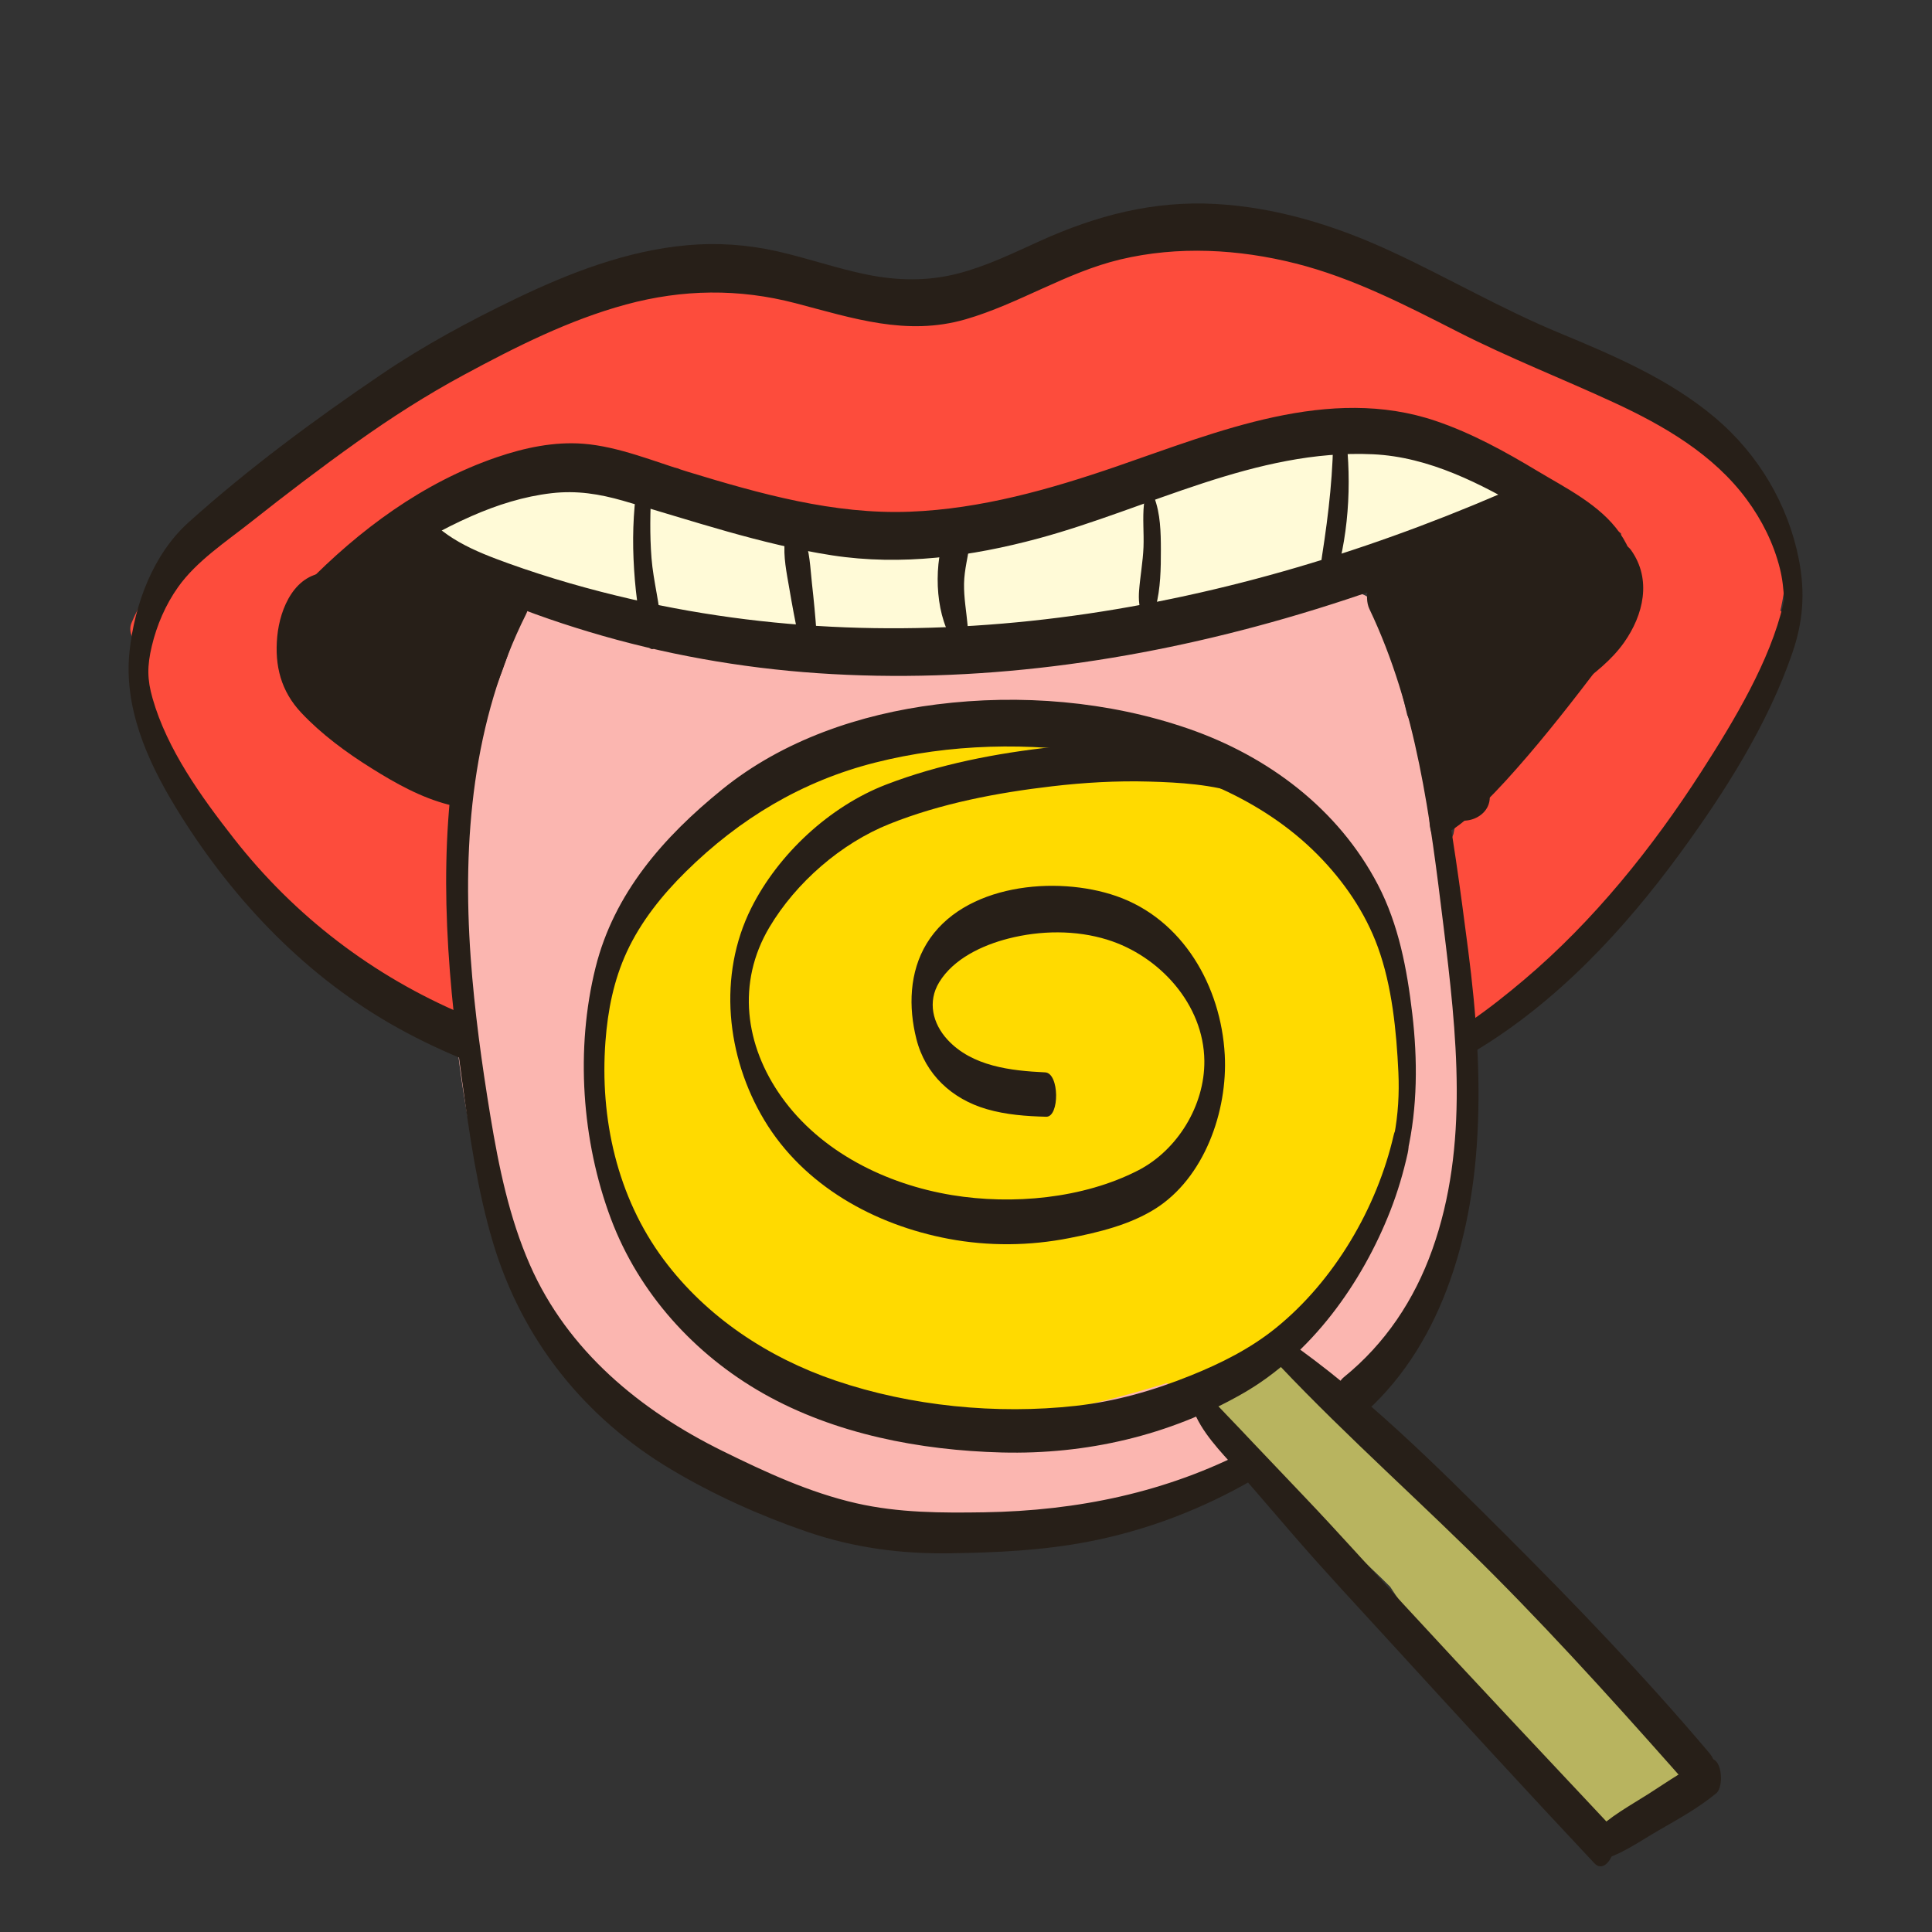 <?xml version="1.0" encoding="utf-8"?>
<!-- Generator: Adobe Illustrator 27.3.1, SVG Export Plug-In . SVG Version: 6.00 Build 0)  -->
<svg version="1.1" xmlns="http://www.w3.org/2000/svg" xmlns:xlink="http://www.w3.org/1999/xlink" x="0px" y="0px"
	 viewBox="0 0 700 700" style="enable-background:new 0 0 700 700;" xml:space="preserve">
<rect x="0" y="0" width="700" height="700" fill="#333333" stroke="none"/>
<style type="text/css">
	.st0{fill:#FBB6B0;}
	.st1{fill:#FD4C3C;}
	.st2{fill:#271F18;}
	.st3{fill:#FFFAD7;}
	.st4{fill:#FFDA00;}
	.st5{fill:#B8B45F;}
</style>
<g id="color">
	<path class="st1" d="M646.9,228.47c-3.49,5.9-7.03,11.75-10.67,17.52c-0.06,1.08-0.35,2.21-0.94,3.39
		c-22.56,45-52.91,86.28-89.64,120.75c-5.16,4.84-14.34,3.37-15.06-4.73c-1.33-15.02-3.07-30.15-3.29-45.26
		c-0.59-2.73-1-5.48-1.17-8.2c-1.38-3.18-0.91-6.56,0.49-9.77c0.16-0.92,0.35-1.84,0.58-2.74c0.53-2.08,2.22-3.71,4.19-4.57
		c1.2-1.4,2.45-2.68,3.63-3.78c4.2-3.93,8.68-7.55,13.02-11.32c-1.3-1.77-1.82-4.18-0.9-6.52c2.72-6.97,8.58-13.28,13-19.28
		c4.45-6.04,8.84-12.12,13.25-18.19c4.3-5.91,8.63-11.8,12.9-17.74c0.21-3.24,0.44-6.46,0.54-9.55c0.17-5.07,0.35-10.14,0.52-15.21
		c-7.07-5.43-14.49-10.41-22.25-14.8c-10.74-6.07-22.04-11.18-33.69-15.23c-3.66-1.27-7.37-2.37-11.09-3.39
		c-1.89,4.34-6.58,7.41-12.02,4.73c-18.09-8.88-39.05-8.34-58.27-3.69c-19.46,4.71-37.85,12.84-56.76,19.25
		c-17.83,6.05-36.33,10.02-55.17,10.81c-31.85,1.33-64.79-5.47-92.63-21.3c-24.16-3.31-48.71-0.48-71.73,8.12
		c-27.02,10.11-49.16,27.57-68.66,48.52c-0.38,0.41-0.8,0.74-1.23,1.02c-0.69,2.17-1.21,4.37-1.53,6.57
		c13.81,23.67,33.64,42.6,59.06,53.42c2.95,1.25,5.06,4.36,5.28,7.53c1.34,19.46,2.63,38.91,3.77,58.38
		c0.13,0.67,0.16,1.36,0.12,2.05c0.13,2.23,0.27,4.46,0.39,6.69c0.67,11.93-17.74,13.5-18.53,1.52c-0.03-0.45-0.06-0.89-0.09-1.34
		c-13.56-5.49-26.39-13.63-38-22.31c-13.16-9.86-25.1-21.5-35.34-34.36C64.27,287,46.26,258.55,50.54,233.72
		c-2.51-1.53-4.13-5-2.93-7.93c5.51-13.4,16.62-25.2,26.57-35.53c10.21-10.62,21.3-20.38,33.22-29.03
		c27.78-20.17,59.38-33.73,92.42-42.01c54.09-31.7,120.63-2.8,177.56-24.59c3.88-1.48,7.14-0.23,9.2,2.17
		c9.06-2.79,18.37-4.77,27.82-5.89c20.42-2.44,41.48-1.04,61.38,4.15c21.08,5.5,40.87,14.61,60.37,24.17
		c9.59,4.7,19.14,9.48,28.84,13.94c9.58,4.4,19.39,8.33,28.72,13.26c10.09,5.33,19.96,12.24,27.46,20.97
		c8.68,1.72,16.73,7.66,21,15.2c6.52,11.49,5.85,24.81,3.18,37.34c-0.1,0.44-0.21,0.87-0.3,1.3
		C647.25,222.92,648.52,225.74,646.9,228.47z"/>
	<path class="st0" d="M531.64,382.21c-1.43-18.22-4.9-36.25-8.92-54.06c-0.92-4.05-1.85-8.16-2.82-12.28
		c-0.95-11.71-2.78-23.53-5.79-34.83c-2.39-14.39-5.39-28.71-9.78-42.57c-0.22-0.71-0.54-1.31-0.92-1.82
		c-0.19-1.39-0.39-2.78-0.58-4.17c-1.14-8.13-2.97-16.64-12.57-18.09c-4.2-0.64-8.35,0.86-12.36,1.93
		c-4.49,1.21-8.98,2.41-13.47,3.61c-17.3,4.64-34.58,9.4-51.8,14.33c-0.5,0.14-1.01,0.29-1.52,0.43c-2.27-1.74-5.38-2.18-8.39-1.45
		c-34.3,8.35-70.81,11.74-106.04,9.26c-17.68-1.24-35.25-3.64-52.56-7.51c-8.63-1.93-17.18-4.22-25.64-6.82
		c-8.96-2.76-17.67-6.48-26.74-8.88c-3.65-0.97-7.46,1.9-8.5,5.23c-0.35,1.13-0.43,2.21-0.29,3.24c-1.04,0.66-1.92,1.67-2.52,3.08
		c-8.67,20.25-12.09,43.75-14.63,65.49c-2.57,22.05-3.02,44.4-1.54,66.55c1.46,21.93,4.83,43.86,10.33,65.15
		c5.15,19.94,13.07,39.9,26,56.15c9.62,12.1,21.65,22.1,35.54,28.4c-2.2,2.64-2.69,6.7,0.75,8.96
		c25.14,16.53,52.77,27.09,82.55,31.62c29.74,4.52,60.22,2.96,89.43-4.08c13.15-3.17,26.83-7.34,38.77-14.07
		c22.65-10.59,41.98-27.18,56.8-47.2c3.86,2.09,9.09,1.49,11.66-3.8C531.38,452.57,534.34,416.66,531.64,382.21z"/>
	<path class="st2" d="M184.54,220.7c0.78-0.62,1.44-1.36,1.86-2.38c0.6-1.47,0.77-2.94,0.44-4.5c-0.33-1.52-1.12-3.08-2.39-4.04
		c-1.39-1.05-3.38-1.98-5.17-1.62c-2.09,0.42-3.24,0.65-5.06,1.78c-0.12,0.07-0.23,0.16-0.34,0.24c-4.03-3.42-9.03-5.81-14.06-7.63
		c-0.34-0.96-0.96-1.86-1.93-2.62c-1.12-0.88-2.22-1.75-3.38-2.57c-2.94-2.05-5.69-1.95-8.75-0.35c-3.95,2.07-7.52,5.29-10.78,8.64
		c-3.72,1.73-7.3,3.75-10.66,6.07c-3.77,2.59-8.09,5.74-11.2,9.53c-0.21,0.06-0.42,0.14-0.63,0.21c-0.57,0.08-1.15,0.2-1.76,0.35
		c-4.18,1.08-7.68,4.22-9.31,8.22c-3.14,7.7,1.79,16.63,9.18,19.24c3.32,4.52,8.57,7.3,14.13,8.83c3.32,2.27,7.1,4.16,10.89,5.14
		c1.09,0.87,2.21,1.73,3.34,2.56c1.64,2.92,3.98,5.44,7.12,7.26c2.75,1.59,5.68,2.21,8.51,2.01c3.3,1.45,6.66,2.63,10.07,3.39
		c6.69,1.5,10.3-6.25,7.49-11.13c5.52-12.91,10.89-26,14.87-39.42C187.94,224.78,186.68,222.27,184.54,220.7z"/>
	<path class="st3" d="M541.63,186.11c-4.04,1.65-8.17,3.15-12.35,4.55c-1.46,0.99-2.92,1.96-4.42,2.89c-2,1.23-4.24,1.5-6.24,0.81
		c-2.43,0.85-4.86,1.67-7.31,2.46c-7.22,4.12-16.02,6-23.91,8.28c-8.27,2.39-16.6,4.54-24.99,6.43c-6.59,1.48-13.19,2.81-19.81,4.01
		c-0.42,0.11-0.83,0.21-1.25,0.31c-0.7,0.58-1.55,1.05-2.58,1.32c-13.18,3.5-26.77,5.67-40.37,7.25
		c-20.78,3.57-41.87,5.45-62.87,5.85c-0.23,0.02-0.47,0.04-0.71,0.05c-11.21,0.87-22.46,1.09-33.7,0.66
		c-23.08-0.87-45.47-4.61-67.55-11.41c-1.33-0.4-2.55-1.06-3.53-1.94c-4.33-0.54-8.66-1.11-12.99-1.73
		c-10.53-1.5-21.12-2.9-31.26-6.21c-3.27-1.06-7.25-2.61-11-4.67c-2.31-0.16-4.61-0.4-6.86-0.8c-2.91-0.53-4.71-2.22-5.51-4.29
		c-1.46-0.96-2.64-2.35-3.21-3.95c-1.49-4.18,0.83-8.02,4.49-9.9c1.58-2.39,4.37-3.87,7.4-3.15c22.19-8.27,46.66-7.39,69.84-3.64
		c24.69,3.98,48.99,11.37,74.1,12.44c24.65,1.04,48.9-4.92,72.42-11.65c15.95-4.56,32.17-9.5,48.53-13.33
		c0.63-1.36,1.79-2.44,3.55-2.89c23.49-5.97,47.06-7.35,71.1-4.3c2.73,0.35,4.51,1.75,5.48,3.57c10.25,0.41,20.95,2.48,29.62,7.03
		C554.61,174.82,550.04,186.28,541.63,186.11z"/>
	<path class="st4" d="M507.83,367.56c-9.74-57.15-62.54-93.3-118.03-97.48c-0.17-0.01-0.34-0.02-0.51-0.03
		c-1.08-1-2.42-1.7-3.93-1.92c-20.57-2.91-41.43-0.95-61.25,4.8c-3.55,0.51-6.97,1.22-10.08,1.97c-1.47,0.36-2.92,0.78-4.36,1.23
		c-12.58,1.89-24.36,5.88-35.72,11.83c-11.83,6.2-24.81,14.66-31.74,26.39c-1.01,1.72-1.07,3.36-0.51,4.76
		c-7.58,8.86-13.77,19.2-18.02,30.03c-9.15,23.27-11.04,48.95-4.68,73.17c13.24,50.4,62.43,87.42,113.44,92.02
		c30.86,2.78,60.99-4.25,90.34-13.21c2.47,1.79,5.78,2.19,9.02,1.45c26.85-6.1,47.6-26.9,60.72-50.25
		C506.64,427.2,512.68,396.05,507.83,367.56z"/>
	<path class="st5" d="M613.02,640.89c-1.42-4.78-5.15-7.97-8.51-11.48c-3.16-3.31-6.32-6.62-9.51-9.9
		c-6.6-6.79-13.21-13.59-19.81-20.38c-6.37-6.56-12.74-13.13-19.16-19.64c-6.33-6.42-12.9-14.69-20.53-19.52
		c-1.57-0.99-3.18-1.35-4.66-1.22l-10.38-11.58c-13.68-15.27-26.87-31.37-41.4-45.84c-0.82-0.81-1.7-1.6-2.63-2.34
		c-1.17-1.27-2.35-2.54-3.52-3.81c-1.73-1.87-4.05-1.9-6.01-0.93c-3.61-0.76-7.35-0.33-10.8,2.01c-2.42,1.64-4.17,3.93-5.13,6.43
		c-0.37-0.28-0.72-0.57-1.09-0.86c-3.09-2.38-6.26-1.66-8.19,0.37c-0.61-0.1-1.22-0.15-1.85-0.15c-6.87,0.05-8.2,8.81-4.03,12.83
		c5.05,4.88,10.97,9.04,16.38,13.52c5.46,4.52,10.85,9.12,16.17,13.8c10.87,9.57,21.55,19.32,31.96,29.39
		c1.13,1.1,2.25,2.21,3.37,3.32c9.88,15.2,21.36,29.21,33.85,42.45c1.46,1.54,2.94,3.08,4.43,4.61c-0.81,2.22-0.58,4.91,1.41,7.06
		c8.91,9.65,18.7,19.54,29.6,27.27c1.81,2.15,3.69,4.22,5.69,6.13c3.59,3.42,8.4,2.05,11.18-1.06c6.2,2.79,12.11-4.27,11.13-10.29
		c0.14-0.14,0.28-0.29,0.42-0.44c0.22,0.09,0.44,0.19,0.67,0.27C608.64,653.3,615.07,647.78,613.02,640.89z"/>
	<path class="st2" d="M590.99,199.36c-1.73-2.44-4.58-2.99-7.07-2.29c-2.3-2.77-5.2-5.12-8.56-6.87
		c-10.3-5.37-22.58-3.75-32.87,0.73c-9.61,4.18-18.39,11.13-28.46,14.27c-0.23-0.07-0.45-0.15-0.68-0.22
		c-2.94-0.95-5.53,0.26-7.08,2.2c-0.58,0.31-1.11,0.69-1.57,1.15c-0.14-0.04-0.29-0.08-0.45-0.11c-0.1-0.02-0.2-0.04-0.3-0.06
		c-1.25-0.22-2.47-0.11-3.67,0.31c-0.57,0.3-1.15,0.59-1.72,0.89c-1.06,0.75-1.87,1.72-2.42,2.9c-0.43,0.85-0.63,1.75-0.59,2.68
		c-0.12,0.94-0.01,1.85,0.35,2.75c0.3,0.96,0.82,1.77,1.54,2.43c0.59,0.76,1.33,1.33,2.24,1.71c0.86,0.39,1.76,0.61,2.69,0.65
		c1.07,3.78,2.75,7.48,4.07,11.06c2.31,6.31,4.56,12.66,6.59,19.06c4.08,12.89,6.51,26.02,9.82,39.07
		c2.45,9.66,17.84,6.02,16.88-3.63c-0.19-1.9-0.44-3.81-0.73-5.72c1.16-0.95,2.24-2.02,3.27-3.15c7.77-5.11,14.27-12.86,20.38-19.8
		c2.99-3.4,5.82-6.95,8.56-10.57c6.42-4.72,12.72-9.63,17.24-16.04C595.48,222.78,598.5,209.96,590.99,199.36z"/>
	<path class="st0" d="M521.28,297.21c-1.89-8.47-3.82-18.47-7.95-26.38c-0.89-3.31-1.78-6.62-2.69-9.93
		c-1.71-6.25-12.39-4.05-11.21,2.41c0.93,5.11,1.87,10.22,2.84,15.32c0.47,2.91,1.15,5.83,1.63,8.61c0.75,4.41,1.49,8.81,2.27,13.22
		c1.64,9.3,1.87,19.59,5.05,28.49c2.4,6.7,14.16,6.68,14.69-1.23C526.57,317.57,523.47,307.06,521.28,297.21z"/>
</g>
<g id="Outline">
	<g>
		<g>
			<path class="st2" d="M119.01,207.44c-12.06,0.07-17.57,12.76-18.56,23.18c-1.01,10.66,1.4,19.87,8.71,27.63
				c7.39,7.85,16.28,14.37,25.39,20.07c8.78,5.5,18.07,10.71,28.17,13.27c4.5,1.14,5.38-16.37,0.63-17.89
				c-16.01-5.13-31.31-14.54-44.41-24.94c-2.86-2.27-5.67-4.64-8.13-7.35c-0.94-1.03-1.87-2.11-2.65-3.27
				c-0.45-0.67-0.96-2.01-0.78-1.23c-1.85-7.99,6.1-15.96,12.45-19.29C122.03,216.48,122.02,207.43,119.01,207.44L119.01,207.44z"/>
		</g>
	</g>
	<g>
		<g>
			<path class="st2" d="M520.37,303.26c4.97-1.3,9.2-4.95,12.98-8.25c5.77-5.04,10.98-10.66,16.05-16.4
				c10.68-12.07,20.59-24.83,30.35-37.65c3.18-4.18,6.93-8.36,9.55-12.92c6.24-10.86,4.6-24.86-2.43-34.93
				c-7.13-10.22-19.57-16.29-29.98-22.55c-11.65-7.01-23.66-13.61-36.58-18.01c-38.74-13.18-79.17,3.87-115.7,16.43
				c-24.22,8.33-49.22,15.43-74.96,16.42c-27.49,1.06-54.25-6.48-80.3-14.42c-12.22-3.72-25.13-9.19-37.95-10.2
				c-10.61-0.84-21.34,1.45-31.33,4.86c-26.83,9.16-49.93,26.32-69.57,46.46c-2.28,2.33-2.33,6.47-1.89,9.51
				c0.14,1.01,1.66,7.39,3.87,5.28c17.02-16.21,36.81-30.42,58.39-39.9c9.22-4.05,18.97-7.15,29.01-8.3
				c9.1-1.04,17.25,0.26,25.99,2.77c25.07,7.2,49.79,15.78,75.66,19.76c25.08,3.85,50.42,0.43,74.74-6.14
				c39.88-10.78,78.75-32.46,121.18-30.49c20.45,0.95,39.15,10.72,56.48,20.86c10.06,5.89,23.05,11.76,29.96,21.53
				c0.93,1.31,2.96,3.94,2.84,5.61c-0.14,1.87-2.13,4.12-3.17,5.56c-1.11,1.54-2.26,3.07-3.38,4.61
				c-9.59,13.12-19.33,26.12-29.59,38.73c-5.65,6.95-11.41,13.88-17.61,20.36c-3.79,3.97-8.17,8.82-13.48,10.74
				C516.86,293.54,517.82,303.92,520.37,303.26L520.37,303.26z"/>
		</g>
	</g>
	<g>
		<g>
			<path class="st2" d="M149.32,192.73c5.28,11,15.37,17.5,26.21,22.35c12.24,5.47,25.03,9.98,37.86,13.84
				c26.88,8.09,54.88,13.08,82.88,14.99c57.21,3.91,114.39-4.04,169.36-19.86c30.53-8.79,60.36-20.01,89.31-33.08
				c4.01-1.81,2.45-18.17-2.08-16.14c-101.01,45.25-214.51,67.4-323.93,42.3c-15.11-3.47-30.07-7.73-44.66-12.98
				c-12.26-4.42-24.83-9.43-32.4-20.64c-1.3-1.92-2.52,0.35-2.91,1.57C148.23,187.32,148.3,190.6,149.32,192.73L149.32,192.73z"/>
		</g>
	</g>
	<g>
		<g>
			<path class="st2" d="M231.41,172.18c-1.76,10.01-2.31,20.15-1.87,30.3c0.22,5.12,0.64,10.25,1.31,15.33
				c0.67,5,1.13,10.69,3.35,15.26c3.01,6.17,5.43-2.83,5.31-5.65c-0.36-8.44-2.8-16.78-3.46-25.24c-0.66-8.46-0.49-16.97-0.03-25.44
				c0.1-1.83,0.24-5.93-1.6-7.13C232.66,168.48,231.71,170.49,231.41,172.18L231.41,172.18z"/>
		</g>
	</g>
	<g>
		<g>
			<path class="st2" d="M295.83,229.1c-0.41-5.91-0.98-11.77-1.64-17.66c-0.63-5.63-0.74-11.9-3.01-17.14
				c-1.9-4.38-6.35-2.76-6.82,1.58c-0.63,5.79,0.66,11.67,1.63,17.37c0.99,5.84,2.06,11.62,3.3,17.41
				C290.52,236.4,296.2,234.42,295.83,229.1L295.83,229.1z"/>
		</g>
	</g>
	<g>
		<g>
			<path class="st2" d="M350.58,226.53c-0.45-5.06-1.38-9.97-1.29-15.08c0.09-5.1,1.52-9.95,2.12-14.98
				c0.3-2.51-0.07-6.03-2.22-7.76c-1.77-1.42-4.3-0.9-5.33,1.21c-5.39,11.06-5.58,28.56-0.1,39.69
				C346.28,234.75,351.01,231.23,350.58,226.53L350.58,226.53z"/>
		</g>
	</g>
	<g>
		<g>
			<path class="st2" d="M414.47,182.73c-0.53,5.14,0.04,10.33-0.16,15.5c-0.21,5.32-1.2,10.53-1.6,15.83
				c-0.18,2.38-0.27,7.59,2.09,9.15c2.37,1.57,3.39-1.21,3.94-3.29c1.77-6.66,1.88-13.96,1.87-20.81
				c-0.01-6.25-0.16-12.99-2.41-18.88C416.69,176.3,414.66,180.88,414.47,182.73L414.47,182.73z"/>
		</g>
	</g>
	<g>
		<g>
			<path class="st2" d="M483.06,154.87c0.12,15.72-1.63,30.99-4.05,46.49c-0.43,2.77-0.74,6.64,0.97,9.08
				c1.26,1.8,3.06,1.88,3.81-0.65c5.32-18.03,6.06-37.86,3.27-56.41c-0.17-1.16-0.66-4.02-2.34-3.66
				C483.08,150.06,483.05,153.81,483.06,154.87L483.06,154.87z"/>
		</g>
	</g>
	<g>
		<g>
			<path class="st2" d="M452.72,525.07c-30,15.69-62.36,22.31-96.01,22.86c-15.6,0.25-31.15,0.22-46.44-3.27
				c-16.96-3.87-32.86-11.25-48.4-18.9c-29.93-14.73-56.19-36.34-69.86-67.45c-7.48-17.02-11.3-35.55-14.31-53.8
				c-3.14-19.09-5.8-38.33-7.17-57.63c-3.03-42.6,0.7-85.69,20.07-124.35c1.72-3.43,1.45-9.2-0.31-12.56
				c-1.7-3.24-3.84-2.99-5.44,0.13c-18.43,36.05-24.02,77.5-23.11,117.59c0.49,21.51,2.78,42.93,5.73,64.23
				c2.7,19.49,5.47,39.21,11.1,58.12c10.51,35.28,33.16,63.62,64.7,82.42c15.25,9.09,32.09,16.67,48.86,22.44
				c17.11,5.88,34.23,8.16,52.28,7.88c16.75-0.25,33.5-1.03,49.98-4.22c21.19-4.09,41.25-11.8,59.9-22.62
				C457.15,534.27,456.03,523.33,452.72,525.07L452.72,525.07z"/>
		</g>
	</g>
	<g>
		<g>
			<path class="st2" d="M496.14,220.61c17.15,35.94,22.05,75.67,26.85,114.79c4.77,38.88,9.43,79.68-4.07,117.43
				c-6.48,18.13-17,33.98-32.01,46.14c-3.01,2.44-3.16,7.47-2.61,11c0.26,1.65,2.21,8.43,5.22,6.08
				c30.63-23.91,42.85-63.19,45.51-100.63c1.69-23.83-0.05-47.79-3.12-71.44c-2.82-21.71-5.68-43.52-9.97-65
				c-4.67-23.4-11.43-46.64-23.27-67.49c-1.17-2.06-2.56,0.5-2.9,1.55C495.05,215.26,495.13,218.49,496.14,220.61L496.14,220.61z"/>
		</g>
	</g>
	<g>
		<g>
			<path class="st2" d="M534.29,380.93c29.78-17.82,54.19-44.06,74.52-71.89c16.09-22.03,31.59-46.36,40.54-72.31
				c3.96-11.47,4.77-22.01,2.4-34.09c-3.92-20.01-14.76-38.14-30.32-51.28c-16.56-13.98-36.83-22.59-56.66-30.82
				c-20.89-8.66-40.39-20.07-60.89-29.54c-20-9.25-41.33-15.88-63.45-17.1c-22.6-1.25-43.23,4.18-63.66,13.43
				c-9.72,4.4-19.41,9.14-29.78,11.8c-10.91,2.8-21.84,2.6-32.83,0.37c-10.99-2.23-21.6-5.98-32.53-8.44
				c-10.75-2.43-21.7-3.2-32.68-2.21c-21.8,1.96-42.67,10.02-62.23,19.45c-16.65,8.02-32.98,16.81-48.3,27.18
				c-24.19,16.39-48.31,34.2-70.07,53.75c-12.9,11.59-19.54,29.67-21.4,46.58c-2.22,20.16,6.19,39.4,16.43,56.27
				c19.38,31.92,45.34,59.88,77.81,78.69c8.26,4.78,16.84,8.94,25.65,12.61c4.53,1.89,5.5-13.98,1.33-15.75
				c-33.02-13.97-61.4-35.65-83.49-63.89c-11.77-15.04-24.12-32.17-29.41-50.73c-1.96-6.89-1.99-11.64-0.27-18.91
				c1.8-7.59,4.99-15,9.51-21.37c6.69-9.45,17.54-16.56,26.52-23.67c12.52-9.92,25.23-19.59,38.24-28.86
				c12.47-8.88,25.23-17.05,38.7-24.32c18.8-10.15,38.15-19.94,58.86-25.56c20.5-5.55,40.86-5.83,61.41-0.46
				c20.7,5.41,40.23,12.02,61.61,5.83c19.33-5.6,36.44-17.01,56.09-21.69c20.87-4.97,42.81-3.76,63.5,1.46
				c20.7,5.23,39.79,15.09,58.7,24.73c18.53,9.45,37.75,16.94,56.6,25.65c18.1,8.37,36.04,18.77,48.09,35.07
				c5.53,7.48,9.78,15.96,12.04,25c0.96,3.83,1.37,7.68,1.53,11.61c-0.05-1.21,0.27-1.15-0.07,0.21c-0.09,0.36-0.22,1.45,0.09-0.46
				c-0.09,0.52-0.18,1.05-0.3,1.57c-4.73,20.51-17.79,42.25-29.62,60.64c-17.85,27.75-39.11,54.24-64.38,75.58
				c-6.26,5.29-12.65,10.37-19.41,15.01C529.96,371.95,531.1,382.85,534.29,380.93L534.29,380.93z"/>
		</g>
	</g>
	<g>
		<g>
			<path class="st2" d="M450.98,277.24c-22.33-8.53-45.9-9.13-69.43-6.59c-20.41,2.21-41.23,6.21-60.45,13.6
				c-20.5,7.89-39.16,25.23-48.93,44.8c-12.15,24.32-9.03,53.85,4.75,76.79c14.3,23.81,39.98,37.97,66.77,43.01
				c14.47,2.72,29.34,2.58,43.77-0.27c10.56-2.08,21.64-4.73,30.88-10.47c18.03-11.19,26.53-35.58,25.41-55.95
				c-1.35-24.71-15.08-49.11-39.33-57.51c-21.7-7.52-55.52-4.44-68.68,17.23c-6.29,10.36-6.62,23.03-3.72,34.54
				c3.24,12.89,12.91,21.8,25.52,25.45c7.01,2.03,14.26,2.56,21.52,2.75c4.88,0.13,4.82-15.84-0.39-16.08
				c-12.39-0.58-26.44-2.16-35.36-11.83c-5.43-5.89-7.3-13.82-3.01-20.84c5.23-8.56,15.68-13.41,25.05-15.81
				c11.61-2.97,24.41-3.16,35.91,0.43c18.86,5.87,34.89,23.41,35.1,43.86c0.17,16.19-9.76,32.42-24.05,39.74
				c-19.95,10.22-45.55,12.51-67.38,8.92c-23.82-3.92-47.52-15.59-61.76-35.57c-13.27-18.62-16.33-41.4-4.4-61.47
				c9.64-16.21,25.96-30.43,43.54-37.45c18.61-7.44,39.06-11.32,58.88-13.63c11.61-1.36,23.38-2.04,35.08-1.71
				c11.27,0.31,22.97,1.04,33.74,4.57C453.49,288.9,453.86,278.34,450.98,277.24L450.98,277.24z"/>
		</g>
	</g>
	<g>
		<g>
			<path class="st2" d="M504.96,411.26c-6.05,26.37-21.51,52.76-42.67,69.88c-9.24,7.48-19.88,12.81-30.85,17.23
				c-13.51,5.45-27.2,9.39-41.71,11c-28.59,3.17-59.71,0.12-86.98-9.15c-24.47-8.31-46.81-23.05-62.32-43.9
				c-16.85-22.66-23.15-51.13-21.06-79.02c0.84-11.24,2.99-22.13,7.73-32.4c5.07-10.98,12.87-20.69,21.44-29.13
				c19.43-19.14,41.99-32.74,68.52-39.46c27.12-6.87,55.83-7.46,83.39-2.95c28.23,4.62,56.62,15.74,77.04,36.4
				c9.4,9.52,17.18,20.85,21.76,33.47c5.12,14.11,6.71,30.35,7.41,45.26c0.36,7.7-0.09,15.38-1.53,22.95
				c-0.43,2.27-0.81,6.65,1.17,8.38c1.95,1.7,3.16-0.28,3.61-2.29c3.71-16.38,3.74-33.59,1.79-50.2
				c-1.9-16.14-4.9-32.28-12.48-46.81C484.89,293.08,459.46,274,430.53,264c-28.93-9.99-60.86-12.6-91.16-8.78
				c-27.87,3.51-55.73,12.97-77.74,30.82c-21.19,17.18-39.16,37.58-45.87,64.59c-7.29,29.36-5.02,62.7,5.58,90.93
				c10.12,26.96,30.28,49.22,55.24,63.34c25.96,14.69,56.8,20.59,86.37,21.36c30.57,0.79,60.65-6.11,87.29-21.35
				c24.86-14.23,43.22-39.95,53.52-66.27c2.65-6.78,4.72-13.79,6.29-20.9c0.52-2.37,0.83-7.1-1.24-8.91
				C506.73,407.01,505.45,409.13,504.96,411.26z"/>
		</g>
	</g>
	<g>
		<g>
			<path class="st2" d="M433.43,513.39c3.91,8.12,11.21,14.98,17.05,21.77c6.06,7.05,12.13,14.1,18.22,21.13
				c11.58,13.37,23.68,26.31,35.62,39.36c24.33,26.59,48.69,53.18,73.37,79.46c2.76,2.94,5.66-0.6,6.52-3.25
				c1.19-3.65,0.71-8.82-2.02-11.73c-24.63-26.23-49.3-52.41-73.68-78.87c-11.96-12.99-23.72-26.19-35.9-38.97
				c-6.23-6.55-12.47-13.09-18.69-19.65c-3.1-3.27-6.18-6.57-9.32-9.8c-2.66-2.73-5.4-6.08-8.93-7.61
				C431.92,503.62,432.71,511.9,433.43,513.39L433.43,513.39z"/>
		</g>
	</g>
	<g>
		<g>
			<path class="st2" d="M463.52,494.7c24.97,26.4,52.39,50.49,78,76.27c25.41,25.57,49.31,52.35,73.16,79.36
				c2.74,3.1,5.81-0.69,6.67-3.3c1.27-3.9,0.6-8.77-2.06-11.92c-23.34-27.62-48.58-53.88-74.17-79.42
				c-24.98-24.93-50.62-50.56-79.7-70.73C462,482.6,461.79,492.88,463.52,494.7L463.52,494.7z"/>
		</g>
	</g>
	<g>
		<g>
			<path class="st2" d="M579.47,674.09c7.62-1.87,14.62-6.95,21.36-10.84c7.3-4.22,14.51-8.16,21.03-13.54
				c2.97-2.45,2.07-14.31-3.2-12.18c-7.61,3.08-14.28,7.91-21.18,12.31c-6.7,4.28-14.26,8.29-19.82,14.03
				C576.01,665.56,575.47,675.07,579.47,674.09L579.47,674.09z"/>
		</g>
	</g>
</g>
</svg>
